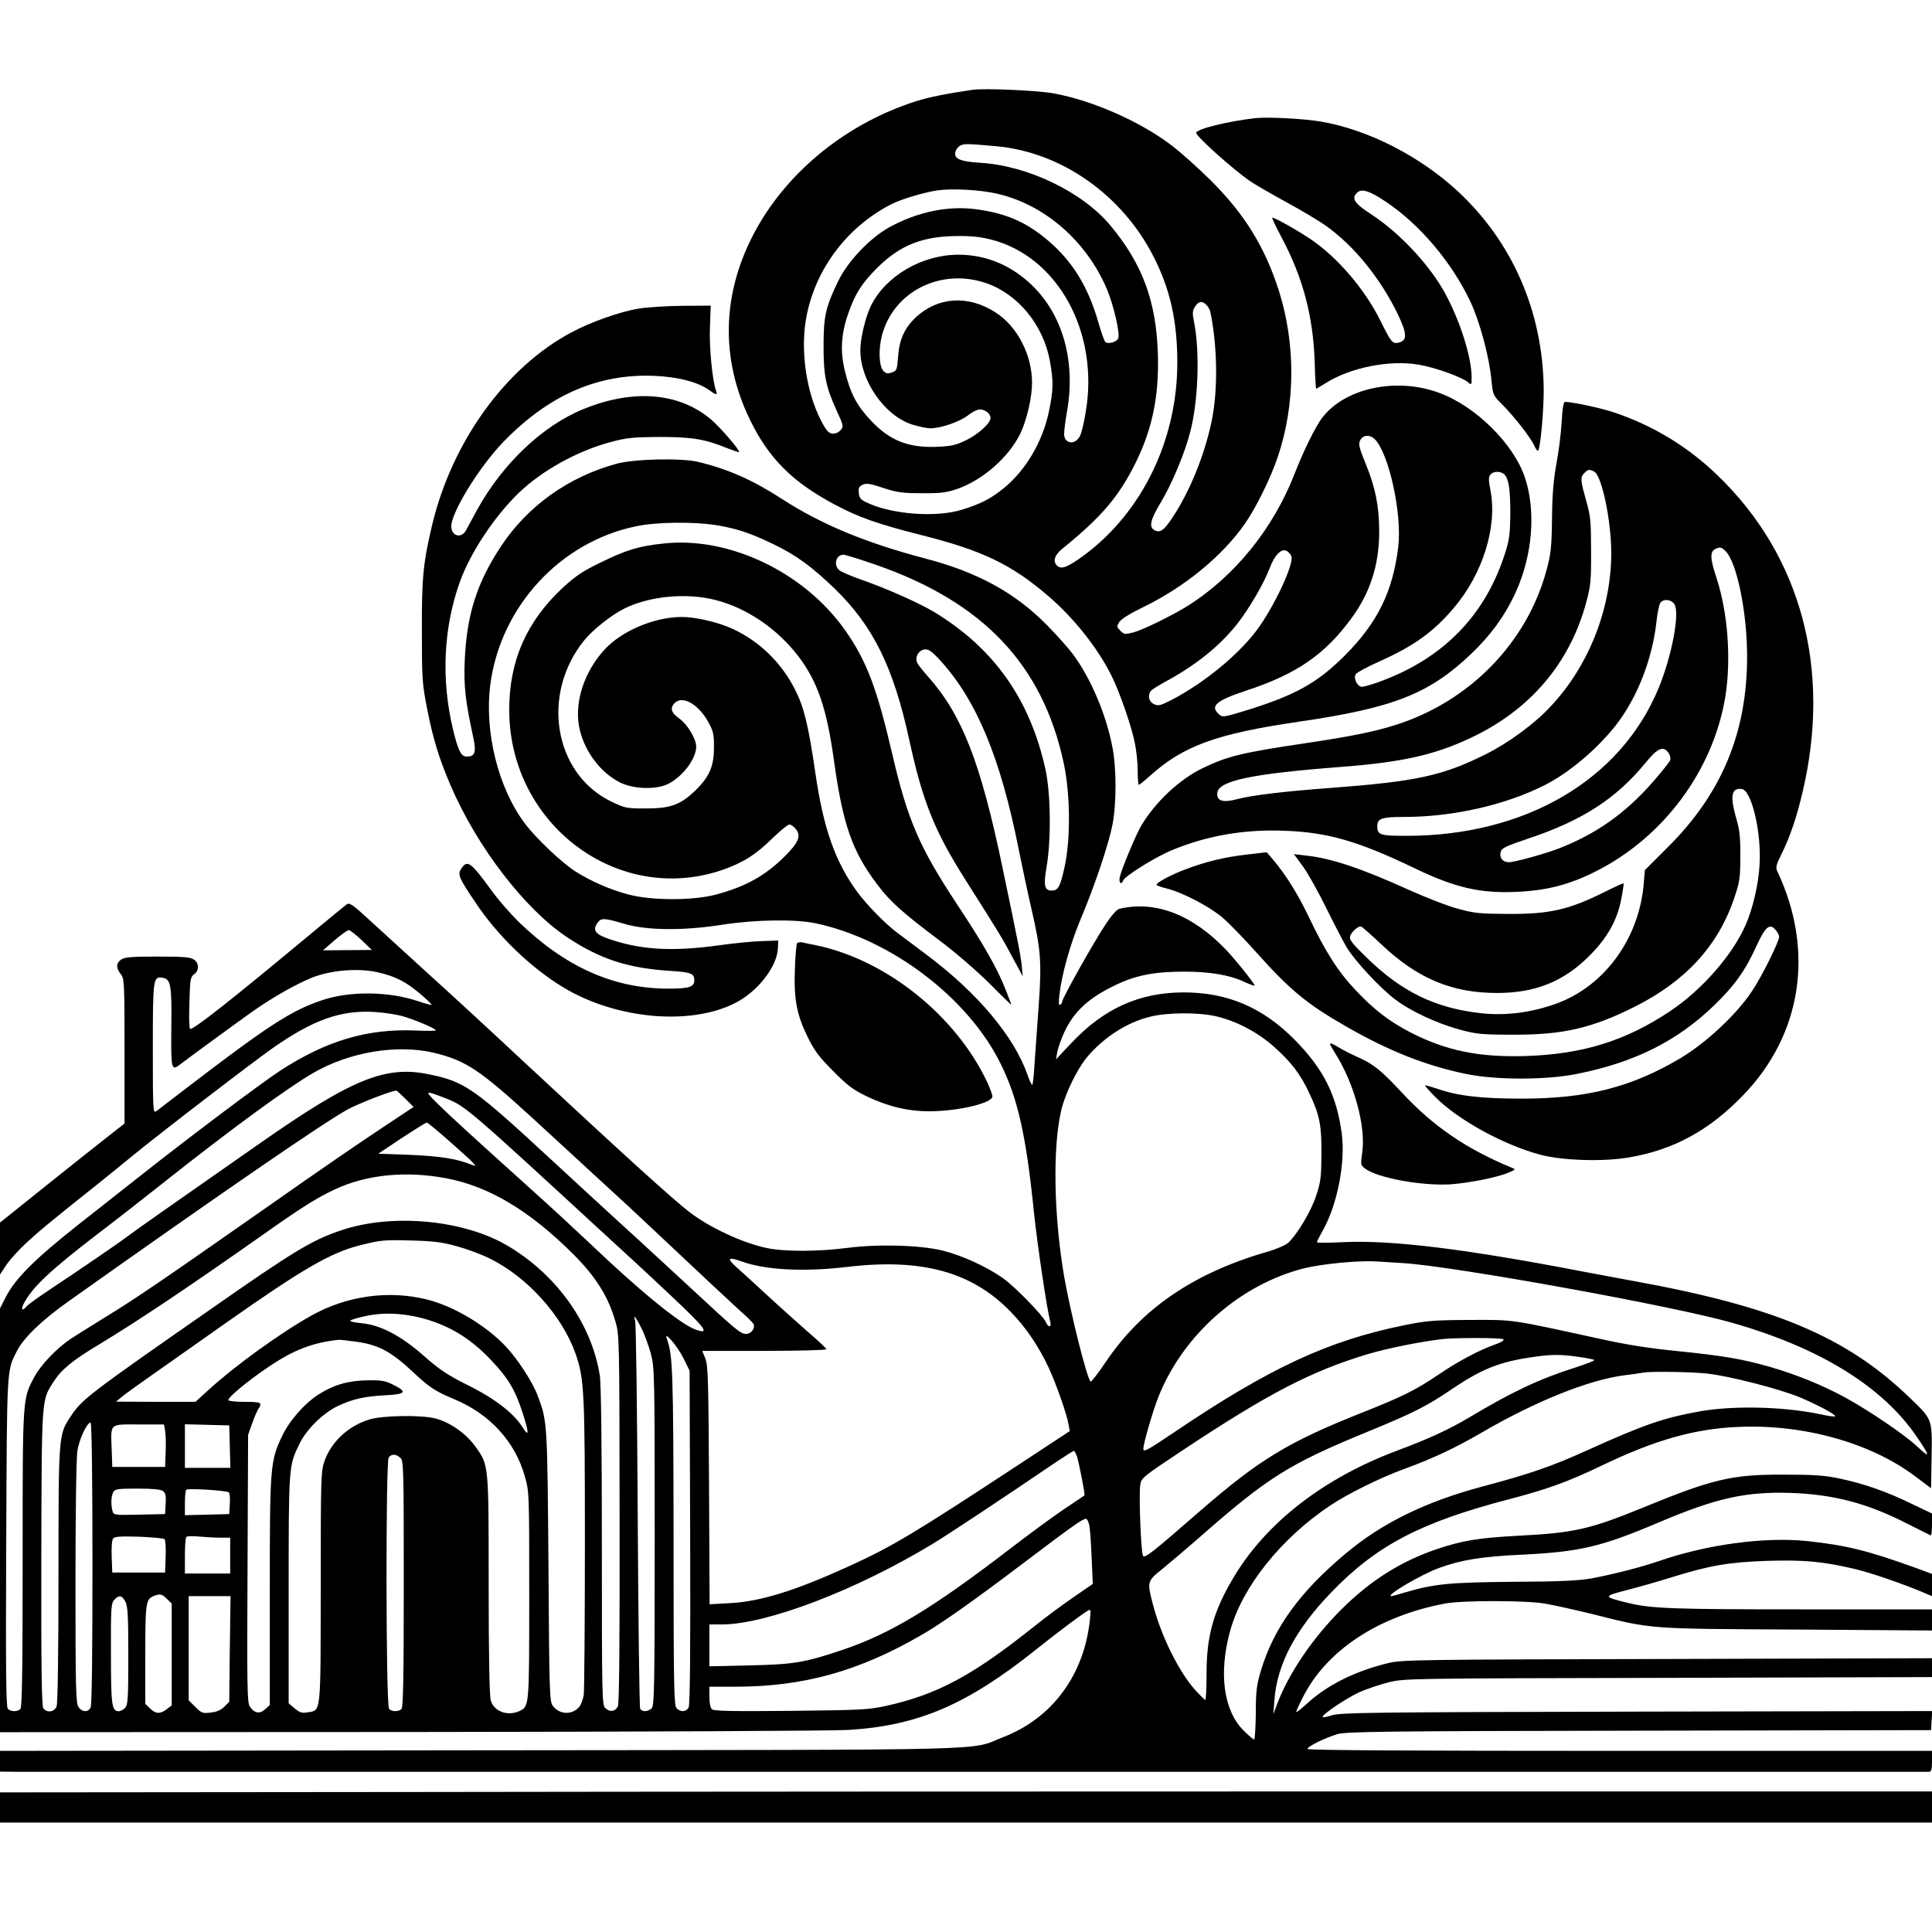 <?xml version="1.0" standalone="no"?>
<!DOCTYPE svg PUBLIC "-//W3C//DTD SVG 20010904//EN"
 "http://www.w3.org/TR/2001/REC-SVG-20010904/DTD/svg10.dtd">
<svg version="1.0" xmlns="http://www.w3.org/2000/svg"
 width="1024pt" height="1024pt" viewBox="0 0 1024 1024"
 preserveAspectRatio="xMidYMid meet">

<g transform="translate(0,1024) scale(0.1,-0.1)"
fill="#000000" stroke="none">
<path d="M5155 9764 c-136 -20 -228 -38 -298 -60 -363 -115 -675 -365 -849
-679 -182 -330 -193 -681 -33 -1010 99 -204 225 -330 447 -448 128 -69 232
-105 461 -163 322 -81 478 -155 674 -324 132 -113 258 -270 332 -417 42 -82
107 -268 125 -357 9 -41 16 -109 16 -151 0 -41 3 -75 6 -75 3 0 29 21 58 47
177 160 353 224 791 288 501 73 689 147 911 358 104 99 178 200 234 320 93
199 113 440 51 620 -61 177 -261 374 -451 444 -225 84 -494 29 -618 -126 -36
-44 -102 -177 -152 -306 -112 -286 -313 -535 -558 -692 -84 -53 -240 -130
-295 -145 -44 -11 -49 -11 -69 9 -20 21 -20 23 -5 47 10 15 58 45 120 75 223
107 428 275 547 448 58 83 136 242 173 353 93 276 95 597 5 880 -74 231 -181
405 -362 585 -67 66 -161 151 -211 188 -168 126 -417 235 -620 272 -86 16
-368 28 -430 19z m125 -299 c345 -31 667 -257 834 -585 88 -172 126 -341 126
-562 0 -408 -185 -791 -493 -1020 -86 -63 -119 -77 -142 -58 -27 23 -17 57 26
92 207 168 298 274 388 455 89 180 125 357 118 578 -9 278 -81 474 -250 678
-147 178 -438 319 -690 334 -111 7 -145 22 -132 62 4 12 16 26 28 31 21 9 39
8 187 -5z m2 -251 c252 -56 477 -251 585 -507 36 -86 70 -233 60 -260 -8 -20
-55 -33 -69 -19 -5 5 -21 50 -35 98 -50 178 -126 309 -241 415 -124 114 -239
168 -409 190 -149 20 -312 -14 -462 -97 -102 -57 -219 -181 -269 -285 -66
-137 -77 -185 -77 -344 0 -158 12 -215 71 -345 36 -78 36 -81 18 -101 -11 -12
-28 -19 -43 -17 -21 2 -33 17 -64 78 -71 143 -102 344 -78 510 39 265 212 504
456 628 53 27 175 63 244 73 77 11 225 3 313 -17z m-28 -244 c352 -90 572
-490 501 -911 -9 -57 -23 -116 -31 -130 -25 -50 -84 -42 -84 11 0 17 7 72 16
122 45 261 -21 503 -182 662 -111 109 -246 166 -394 166 -194 0 -386 -113
-464 -271 -29 -60 -56 -172 -56 -234 -1 -161 126 -345 271 -394 35 -11 80 -21
100 -21 56 0 157 35 200 69 21 17 49 31 63 31 27 0 56 -23 56 -45 0 -28 -63
-85 -127 -117 -55 -27 -80 -33 -154 -36 -152 -7 -253 32 -353 139 -74 78 -108
142 -137 259 -26 103 -22 194 15 303 37 108 72 164 155 247 122 121 240 168
427 169 70 1 124 -5 178 -19z m-26 -231 c168 -58 303 -223 337 -414 19 -107
18 -153 -5 -264 -33 -160 -122 -312 -238 -407 -68 -56 -124 -85 -222 -115
-139 -44 -379 -25 -509 39 -29 13 -37 24 -39 49 -3 27 1 35 21 44 19 9 40 6
108 -17 73 -24 100 -28 204 -28 100 -1 131 3 187 22 136 47 273 167 335 292
35 73 63 192 63 272 0 148 -79 300 -195 373 -143 92 -302 82 -419 -25 -61 -57
-89 -117 -96 -210 -5 -70 -7 -75 -33 -84 -21 -8 -31 -6 -44 7 -24 24 -28 112
-9 187 60 235 313 362 554 279z m1166 -115 c9 -8 18 -25 21 -37 38 -182 41
-416 7 -579 -38 -183 -119 -381 -213 -519 -42 -62 -61 -74 -90 -59 -31 17 -22
55 34 148 59 98 128 264 156 375 42 162 51 422 20 579 -10 49 -9 61 5 83 19
29 38 32 60 9z m892 -711 c76 -76 146 -398 125 -572 -29 -237 -110 -401 -280
-572 -148 -149 -266 -214 -528 -295 -119 -36 -123 -37 -143 -19 -48 43 -14 72
146 125 268 88 418 192 559 386 98 134 145 282 145 456 0 135 -20 234 -72 361
-34 83 -39 103 -29 123 13 29 51 32 77 7z m688 -188 c23 -24 31 -78 31 -210
-1 -96 -5 -135 -24 -195 -103 -335 -325 -566 -663 -691 -43 -16 -88 -29 -99
-29 -25 0 -47 45 -33 67 6 9 63 40 129 69 178 80 283 155 389 280 154 180 233
430 196 624 -11 56 -11 72 0 85 16 19 54 19 74 0z m-1129 -434 c12 -40 -78
-238 -168 -369 -94 -137 -287 -298 -468 -392 -59 -30 -70 -33 -93 -22 -26 12
-34 43 -18 68 4 7 39 29 77 50 163 88 287 188 380 304 64 81 144 217 175 300
26 69 62 105 90 90 10 -6 21 -18 25 -29z"/>
<path d="M6655 9614 c-144 -16 -315 -58 -315 -78 0 -19 195 -194 287 -257 23
-16 108 -65 188 -109 81 -44 177 -101 213 -127 148 -105 288 -277 381 -469 49
-103 51 -139 4 -150 -32 -8 -39 0 -99 121 -82 164 -225 330 -364 425 -72 49
-202 122 -207 116 -2 -2 21 -51 52 -109 110 -207 164 -410 173 -649 2 -82 6
-148 8 -148 2 0 24 13 50 29 130 83 341 125 494 98 89 -15 232 -67 262 -94 17
-15 18 -13 18 26 0 108 -61 300 -142 449 -82 149 -240 318 -390 416 -90 58
-106 84 -76 114 24 24 65 12 153 -47 180 -120 350 -321 449 -531 50 -107 100
-294 111 -415 8 -80 8 -80 61 -133 59 -59 148 -173 166 -214 7 -16 16 -28 19
-28 12 0 32 211 31 330 -5 408 -165 776 -454 1045 -202 187 -473 326 -723 370
-93 16 -280 26 -350 19z"/>
<path d="M3384 8604 c-99 -16 -251 -70 -356 -126 -347 -185 -631 -577 -737
-1018 -48 -201 -56 -282 -55 -565 0 -251 2 -280 27 -407 32 -164 63 -266 127
-415 139 -322 391 -651 615 -800 176 -117 324 -165 550 -179 108 -7 125 -14
125 -50 0 -35 -28 -44 -138 -44 -291 0 -548 116 -795 356 -44 44 -106 115
-138 159 -114 157 -132 170 -164 121 -21 -31 -14 -47 76 -181 116 -174 292
-344 464 -448 278 -168 671 -205 910 -84 119 59 224 193 228 291 l2 41 -85 -3
c-47 -1 -149 -11 -227 -22 -238 -33 -400 -26 -563 26 -91 28 -112 50 -85 90
20 30 34 30 142 -2 121 -36 313 -38 523 -5 173 27 388 30 495 7 398 -85 804
-393 977 -741 92 -184 137 -383 178 -790 18 -169 67 -505 87 -583 7 -29 -11
-29 -24 1 -18 38 -162 186 -228 233 -85 60 -214 119 -316 145 -120 30 -345 36
-507 15 -156 -20 -331 -21 -427 -1 -130 27 -309 111 -415 194 -91 71 -350 306
-870 790 -168 157 -397 368 -510 470 -112 102 -252 230 -310 283 -90 83 -107
95 -122 85 -9 -7 -87 -70 -173 -142 -451 -375 -644 -527 -658 -518 -4 2 -6 65
-3 140 3 123 6 136 25 149 27 20 27 59 -1 78 -18 13 -55 16 -193 16 -138 0
-175 -3 -193 -16 -27 -19 -28 -44 -2 -77 19 -24 20 -40 20 -409 l0 -383 -83
-65 c-46 -36 -195 -154 -330 -262 l-247 -198 0 -137 0 -138 34 51 c19 28 66
80 104 115 68 63 122 108 377 311 66 53 149 120 185 150 151 124 635 495 747
574 216 151 363 202 543 190 47 -3 110 -13 140 -21 60 -16 179 -66 180 -76 0
-3 -47 -4 -105 -1 -257 11 -474 -53 -720 -213 -96 -62 -495 -362 -750 -564
-67 -53 -213 -168 -325 -256 -224 -177 -328 -281 -378 -377 l-32 -63 0 -1123
0 -1123 2178 1 c1197 1 2241 6 2320 11 369 23 626 133 992 425 115 92 244 189
279 209 12 7 13 -1 8 -47 -30 -295 -199 -525 -462 -626 -185 -72 53 -66 -2772
-69 l-2543 -3 0 -55 0 -55 93 -1 c131 0 10108 0 10130 0 14 1 17 11 17 56 l0
55 -1655 0 c-1078 0 -1655 3 -1655 10 0 14 95 60 160 79 48 13 242 16 1600 18
l1545 3 3 50 3 51 -1568 -3 c-1423 -3 -1572 -5 -1615 -20 -27 -9 -48 -12 -48
-8 0 15 126 99 195 131 38 17 107 40 154 52 85 21 96 21 1484 24 l1397 4 0 50
0 50 -1402 -4 c-1299 -3 -1408 -4 -1477 -21 -175 -42 -326 -116 -433 -215 -32
-29 -58 -49 -58 -45 0 5 16 40 35 77 125 250 402 432 755 498 88 17 424 17
525 0 44 -7 161 -33 259 -57 314 -79 286 -77 1083 -81 l713 -5 0 56 0 56 -693
0 c-687 0 -795 4 -922 35 -129 32 -129 34 -3 67 62 16 169 46 238 68 203 63
303 80 505 87 197 6 294 -3 462 -42 90 -21 269 -83 375 -129 l38 -16 0 59 0
59 -87 32 c-252 91 -368 120 -576 142 -225 23 -531 -18 -787 -107 -94 -32
-238 -69 -355 -91 -69 -12 -164 -17 -415 -18 -340 -3 -419 -11 -572 -56 -36
-11 -69 -20 -73 -20 -37 0 155 114 254 150 116 42 224 60 441 70 303 15 416
41 720 170 309 131 463 165 705 157 223 -8 403 -55 610 -161 66 -33 123 -62
128 -64 4 -2 7 23 7 56 l0 60 -105 50 c-133 65 -249 106 -378 134 -85 18 -135
22 -302 22 -277 1 -375 -22 -755 -178 -274 -112 -360 -131 -655 -146 -205 -11
-293 -25 -424 -69 -194 -65 -355 -166 -511 -321 -152 -151 -280 -340 -341
-502 l-20 -53 6 77 c14 187 112 372 300 567 240 250 476 373 945 495 205 54
306 90 496 181 277 133 489 193 719 202 347 15 701 -85 936 -262 l84 -63 3
170 c3 202 6 193 -128 321 -329 313 -707 472 -1445 606 -60 11 -181 34 -268
50 -633 122 -1022 170 -1284 157 -73 -4 -133 -4 -133 0 0 3 13 30 29 58 79
138 124 367 102 522 -28 203 -98 340 -249 493 -170 172 -356 251 -590 251
-235 -1 -423 -86 -596 -271 l-79 -84 7 40 c4 22 21 69 37 104 51 110 130 183
274 251 106 51 205 70 359 70 139 0 242 -17 323 -55 29 -13 53 -22 53 -19 0
10 -105 142 -154 192 -177 185 -374 260 -563 215 -14 -3 -43 -36 -76 -87 -62
-93 -227 -388 -227 -404 0 -6 -5 -14 -11 -18 -7 -4 -9 11 -4 52 12 108 57 268
110 396 76 179 151 403 171 505 22 113 22 300 0 413 -33 174 -116 368 -211
495 -25 33 -87 102 -137 153 -169 171 -368 280 -645 352 -315 83 -551 181
-758 315 -154 100 -284 158 -445 197 -89 21 -338 16 -432 -10 -254 -69 -470
-223 -611 -435 -130 -196 -184 -367 -194 -612 -5 -132 3 -206 43 -392 20 -90
13 -113 -32 -113 -30 0 -45 29 -72 140 -65 266 -52 546 37 790 56 154 183 344
310 467 124 119 311 223 488 270 86 23 117 26 258 27 171 0 241 -11 358 -59
34 -13 62 -23 64 -21 8 7 -102 134 -150 174 -169 142 -412 161 -674 54 -217
-88 -429 -290 -563 -532 -28 -52 -55 -101 -59 -109 -23 -45 -73 -36 -79 13 -8
68 146 320 279 457 239 245 497 358 793 347 128 -5 238 -33 298 -78 33 -24 42
-25 34 -3 -20 50 -38 237 -33 341 l4 112 -151 -1 c-83 -1 -187 -7 -232 -15z
m422 -1149 c105 -18 177 -43 297 -101 119 -58 202 -119 321 -234 204 -198 312
-416 396 -805 71 -325 133 -479 295 -735 183 -289 199 -315 252 -415 l54 -100
-6 60 c-7 60 -15 103 -101 514 -117 563 -215 813 -397 1017 -24 27 -49 58 -55
70 -15 29 6 68 39 72 21 2 37 -9 84 -60 193 -213 319 -518 415 -1003 18 -88
47 -227 66 -308 51 -222 56 -285 39 -520 -8 -111 -18 -250 -22 -309 -3 -60 -9
-108 -12 -108 -4 0 -15 24 -25 53 -71 203 -263 432 -530 633 -65 49 -137 103
-160 120 -63 47 -161 147 -212 216 -117 160 -180 336 -223 635 -37 253 -60
345 -107 438 -72 142 -187 255 -329 321 -77 36 -198 64 -272 64 -146 -1 -316
-73 -408 -172 -107 -116 -160 -275 -136 -408 24 -127 113 -247 221 -299 74
-35 194 -37 255 -4 77 41 145 133 145 196 0 41 -48 120 -90 149 -43 30 -50 56
-24 82 43 43 130 -9 182 -108 23 -43 27 -63 26 -131 0 -99 -26 -156 -105 -231
-76 -71 -128 -89 -259 -89 -101 0 -108 2 -181 37 -304 148 -374 571 -141 856
45 55 142 132 210 166 133 67 333 86 488 45 165 -43 325 -153 436 -298 102
-135 150 -277 188 -551 47 -339 96 -481 229 -657 70 -93 132 -148 331 -298 82
-61 196 -160 263 -226 64 -65 117 -116 117 -114 0 3 -14 39 -31 82 -42 109
-121 246 -255 448 -201 304 -263 448 -344 795 -82 353 -137 498 -251 660 -217
308 -617 499 -965 459 -130 -14 -195 -34 -330 -100 -97 -47 -135 -73 -200
-133 -194 -180 -286 -391 -285 -651 2 -605 576 -1035 1129 -846 110 38 179 82
267 169 41 39 80 72 89 72 8 0 24 -11 35 -25 27 -36 14 -70 -57 -141 -104
-104 -205 -161 -362 -204 -121 -34 -346 -34 -469 -1 -96 25 -201 71 -284 124
-71 46 -204 172 -264 251 -143 189 -217 489 -184 740 55 411 369 752 769 836
110 24 316 26 438 5z m835 -208 c570 -198 885 -530 997 -1052 35 -164 37 -400
5 -548 -24 -108 -34 -127 -69 -127 -38 0 -44 26 -27 125 25 144 22 387 -5 513
-81 374 -274 647 -592 839 -81 48 -242 120 -380 169 -58 20 -113 44 -122 52
-32 28 -17 82 23 82 9 0 86 -24 170 -53z m-2725 -1989 l55 -53 -130 -1 -129
-1 61 53 c34 29 68 54 75 54 8 0 38 -24 68 -52z m89 -172 c93 -22 145 -49 219
-111 37 -31 66 -59 64 -61 -2 -2 -35 7 -74 20 -153 52 -361 54 -506 5 -165
-55 -290 -136 -747 -487 -62 -48 -122 -93 -132 -101 -18 -13 -19 -4 -19 331 0
371 2 383 50 376 45 -6 51 -36 48 -262 -2 -227 0 -235 49 -196 40 31 271 200
383 280 102 72 232 146 318 180 103 39 243 50 347 26z m4438 -232 c104 -23
220 -83 306 -159 93 -82 144 -148 191 -250 55 -116 65 -170 64 -325 -1 -118
-4 -145 -28 -217 -26 -81 -100 -205 -148 -250 -13 -12 -63 -34 -112 -48 -388
-112 -664 -300 -854 -582 -42 -62 -79 -110 -82 -106 -21 25 -106 365 -139 553
-56 321 -63 694 -15 890 21 86 83 213 134 275 89 106 212 186 335 216 91 23
253 24 348 3z m-4143 -194 c170 -41 244 -91 530 -353 91 -84 248 -228 350
-322 102 -93 226 -208 275 -255 291 -274 407 -382 466 -436 37 -32 70 -65 73
-72 10 -21 -13 -52 -38 -52 -31 0 -49 15 -286 235 -113 104 -281 260 -375 345
-93 85 -257 236 -364 335 -420 389 -466 421 -653 460 -235 50 -411 -22 -908
-370 -483 -337 -660 -462 -690 -485 -40 -31 -250 -175 -416 -285 -60 -40 -116
-80 -123 -89 -22 -27 -32 -18 -16 13 46 89 141 178 402 378 78 59 233 180 345
269 357 283 652 498 788 577 194 112 444 153 640 107z m-151 -244 l43 -43
-149 -99 c-170 -113 -290 -195 -708 -488 -490 -343 -623 -433 -770 -523 -77
-47 -162 -101 -190 -119 -76 -51 -159 -139 -193 -202 -63 -119 -62 -101 -62
-964 0 -596 -3 -787 -12 -796 -16 -16 -53 -15 -67 2 -9 11 -11 225 -8 883 4
936 2 905 57 1013 36 70 133 164 275 264 802 569 1352 947 1478 1016 62 33
227 97 257 100 3 0 25 -20 49 -44z m223 -1 c94 -38 123 -63 808 -694 63 -58
140 -128 170 -156 30 -27 124 -115 208 -194 183 -172 207 -205 131 -179 -81
28 -297 204 -567 462 -70 66 -210 196 -312 287 -399 359 -540 490 -540 505 0
7 31 -3 102 -31z m18 -231 c125 -110 147 -133 114 -119 -79 33 -170 47 -329
54 l-170 6 124 83 c69 45 128 82 133 82 5 0 62 -47 128 -106z m-25 -189 c226
-43 441 -171 671 -400 121 -121 186 -223 225 -356 22 -74 22 -78 23 -1048 1
-648 -2 -982 -9 -995 -14 -28 -42 -32 -66 -10 -18 17 -19 41 -19 858 0 538 -4
864 -11 906 -43 272 -225 529 -483 684 -234 141 -616 177 -888 85 -157 -53
-252 -111 -697 -422 -635 -442 -678 -475 -735 -562 -66 -99 -66 -95 -66 -841
0 -413 -4 -683 -10 -698 -11 -30 -50 -36 -70 -11 -9 11 -12 192 -11 795 2 855
1 835 62 932 44 69 99 115 244 202 213 129 474 304 862 577 213 151 292 200
390 246 168 78 375 98 588 58z m55 -360 c52 -14 131 -43 175 -65 201 -99 385
-304 456 -506 46 -133 49 -201 49 -1005 0 -416 -3 -777 -6 -802 -4 -25 -15
-55 -26 -66 -39 -43 -105 -38 -139 9 -16 23 -18 76 -22 740 -6 761 -6 768 -57
902 -26 71 -105 193 -168 260 -104 112 -280 217 -422 251 -203 50 -424 18
-610 -86 -167 -94 -402 -264 -545 -394 l-69 -63 -211 0 -210 1 30 25 c26 22
113 83 555 394 406 286 553 370 705 409 116 29 126 30 280 26 113 -3 159 -9
235 -30z m1511 -81 c128 -46 330 -56 559 -29 396 47 662 -26 867 -238 81 -83
149 -184 203 -300 40 -88 95 -244 104 -299 l6 -33 -266 -175 c-565 -371 -673
-436 -910 -544 -284 -129 -466 -185 -626 -193 l-107 -6 -3 629 c-3 553 -5 634
-19 672 l-17 42 329 0 c181 0 329 4 329 9 0 4 -43 45 -96 90 -52 46 -152 135
-221 199 -70 65 -142 130 -160 146 -53 47 -44 56 28 30z m3509 -9 c269 -17
1436 -228 1744 -317 462 -132 793 -337 973 -600 74 -107 76 -122 7 -57 -66 63
-258 193 -388 264 -118 64 -254 119 -394 160 -152 43 -246 59 -502 85 -142 14
-267 34 -405 65 -477 104 -448 100 -685 99 -192 -1 -229 -4 -347 -28 -404 -82
-714 -226 -1219 -567 -144 -97 -164 -108 -164 -88 0 28 51 204 81 278 131 327
430 591 768 678 96 24 289 43 386 37 28 -2 93 -6 145 -9z m-5157 -305 c123
-41 220 -104 319 -208 92 -97 128 -157 168 -281 34 -105 35 -132 1 -78 -46 75
-146 153 -289 224 -112 56 -152 83 -236 157 -123 108 -229 163 -331 173 -36 3
-62 9 -58 14 4 4 40 15 78 23 107 24 228 15 348 -24z m1116 -39 c17 -32 39
-94 51 -137 19 -76 20 -103 20 -970 0 -798 -2 -894 -16 -908 -19 -19 -50 -21
-61 -3 -4 6 -10 469 -13 1027 -3 558 -9 1023 -14 1033 -4 9 -5 17 -2 17 3 0
19 -26 35 -59z m224 -161 l32 -65 3 -882 c2 -609 -1 -889 -8 -903 -13 -24 -43
-26 -64 -4 -14 14 -16 110 -16 902 -1 885 -4 972 -36 1057 -17 47 59 -43 89
-105z m4344 102 c8 -5 -6 -15 -40 -27 -85 -30 -197 -89 -300 -159 -123 -83
-190 -117 -402 -201 -398 -158 -548 -249 -865 -524 -256 -223 -293 -252 -302
-237 -11 20 -23 333 -14 379 6 34 19 44 224 180 454 301 680 419 982 510 100
30 288 68 400 80 69 7 305 7 317 -1z m-6082 -13 c121 -16 189 -53 306 -163 85
-80 118 -101 214 -141 189 -78 324 -224 376 -408 24 -82 24 -84 24 -633 0
-593 0 -589 -52 -613 -63 -29 -136 -2 -152 57 -7 23 -11 245 -11 613 0 645 1
632 -71 733 -49 68 -134 128 -212 148 -74 19 -277 16 -347 -5 -112 -33 -204
-118 -240 -221 -19 -53 -20 -86 -20 -668 -1 -685 3 -652 -71 -664 -28 -5 -41
-1 -67 21 l-32 27 0 602 c0 655 0 656 57 773 38 78 126 164 204 201 81 38 142
51 254 57 106 5 115 18 40 55 -43 22 -62 25 -140 24 -101 -2 -176 -24 -255
-74 -76 -48 -157 -141 -195 -222 -63 -132 -65 -161 -65 -827 l0 -598 -24 -22
c-29 -27 -58 -22 -82 14 -14 21 -15 107 -12 732 l3 708 23 65 c13 36 28 69 33
75 5 5 9 15 9 22 0 10 -22 13 -85 13 -47 0 -85 4 -85 9 0 16 98 98 207 172
138 94 239 133 380 148 6 0 46 -4 88 -10z m6483 -81 c45 -6 82 -14 82 -17 0
-4 -45 -21 -100 -39 -192 -61 -333 -128 -553 -259 -113 -68 -222 -118 -385
-179 -396 -147 -703 -385 -877 -680 -103 -174 -140 -305 -140 -501 0 -79 -3
-143 -7 -143 -3 0 -26 23 -51 50 -89 99 -182 287 -226 455 -32 122 -32 124 52
191 39 32 124 104 187 159 368 324 479 394 895 565 255 105 312 134 459 233
165 111 263 146 471 171 64 7 113 6 193 -6z m687 -89 c122 -15 373 -80 482
-124 95 -40 197 -94 189 -102 -2 -3 -37 2 -78 11 -189 40 -450 47 -630 17
-198 -35 -298 -69 -608 -209 -185 -84 -301 -124 -553 -191 -300 -80 -529 -192
-721 -352 -246 -205 -385 -397 -453 -624 -23 -78 -27 -109 -27 -227 -1 -76 -5
-138 -9 -138 -4 0 -30 22 -56 48 -106 106 -133 303 -71 528 64 233 269 490
531 665 91 61 269 149 394 194 153 56 267 110 410 193 280 163 562 277 750
302 50 6 97 13 105 15 39 7 265 4 345 -6z m-8565 -1005 c0 -495 -3 -752 -10
-765 -14 -26 -45 -24 -64 3 -14 20 -16 99 -16 658 0 349 4 663 10 698 8 61 51
152 70 152 6 0 10 -277 10 -746z m385 704 c3 -18 5 -69 3 -113 l-3 -80 -140 0
-140 0 -3 90 c-5 145 -15 135 143 135 l134 0 6 -32z m343 -85 l3 -113 -121 0
-120 0 0 115 0 116 118 -3 117 -3 3 -112z m4491 -55 c11 -38 43 -200 39 -204
-2 -1 -52 -36 -113 -76 -60 -41 -184 -132 -275 -202 -415 -319 -640 -455 -895
-541 -199 -67 -258 -77 -492 -82 l-213 -5 0 111 0 111 66 0 c237 0 713 182
1117 427 80 48 368 239 652 432 50 33 93 61 97 61 3 0 11 -15 17 -32z m-3587
-5 c17 -15 18 -49 18 -668 0 -493 -3 -654 -12 -663 -16 -16 -53 -15 -66 1 -17
20 -18 1312 -2 1332 16 20 39 19 62 -2z m-1258 -176 c13 -10 17 -24 14 -67
l-3 -55 -136 -3 c-135 -3 -137 -2 -143 20 -9 35 -7 77 4 99 10 17 22 19 128
19 80 0 124 -4 136 -13z m349 -7 c5 -4 7 -31 5 -61 l-3 -54 -117 -3 -118 -3 0
64 c0 35 3 67 7 71 9 9 215 -4 226 -14z m4561 -177 c4 -21 9 -99 12 -173 l6
-135 -107 -74 c-59 -40 -155 -112 -213 -159 -321 -255 -506 -354 -777 -414
-92 -20 -134 -22 -503 -26 -304 -3 -407 -1 -418 8 -9 8 -14 31 -14 66 l0 54
143 0 c355 1 645 81 972 269 110 62 282 184 557 392 251 190 306 229 324 229
6 0 14 -17 18 -37z m-4902 -71 c5 -5 8 -47 6 -93 l-3 -84 -140 0 -140 0 -3 83
c-2 52 1 89 8 98 9 10 40 12 138 9 69 -3 129 -8 134 -13z m294 8 l54 0 0 -95
0 -95 -120 0 -120 0 0 93 c0 52 3 97 8 101 4 5 34 5 66 2 32 -3 83 -6 112 -6z
m-281 -325 l25 -24 0 -270 0 -270 -26 -20 c-35 -27 -59 -26 -89 4 l-25 24 0
261 c0 272 3 294 43 310 35 14 46 12 72 -15z m-220 -15 c12 -24 15 -75 15
-286 0 -226 -2 -260 -17 -276 -9 -10 -24 -18 -34 -18 -37 0 -41 34 -41 307 -1
239 1 265 17 283 25 28 42 25 60 -10z m553 -250 l-3 -280 -26 -26 c-18 -18
-41 -28 -73 -31 -42 -5 -48 -3 -81 30 l-35 35 0 276 0 276 111 0 111 0 -4
-280z"/>
<path d="M8277 8003 c-3 -60 -16 -160 -28 -223 -15 -85 -22 -161 -23 -290 -2
-155 -6 -187 -30 -275 -104 -383 -408 -694 -801 -818 -114 -36 -240 -61 -475
-96 -337 -50 -414 -69 -545 -132 -125 -60 -255 -183 -329 -310 -30 -54 -101
-224 -111 -268 -6 -30 8 -44 18 -18 9 24 171 125 259 161 185 77 383 111 592
103 232 -8 393 -54 696 -200 213 -102 345 -133 540 -124 157 7 278 38 415 107
362 181 626 537 690 930 31 196 13 442 -46 623 -37 112 -37 144 -4 159 23 10
29 8 51 -13 60 -61 114 -324 114 -559 0 -404 -135 -728 -423 -1013 l-119 -119
-5 -61 c-21 -295 -204 -551 -463 -646 -133 -48 -270 -66 -402 -51 -242 27
-420 114 -605 295 -77 75 -92 94 -87 113 6 21 39 52 57 52 4 0 53 -43 108 -95
191 -181 374 -258 614 -258 203 0 354 61 490 198 95 95 148 189 169 305 8 41
13 76 11 78 -1 2 -47 -19 -101 -46 -189 -94 -290 -117 -509 -116 -152 1 -180
3 -269 28 -54 14 -171 60 -260 100 -249 113 -410 167 -541 181 l-67 8 47 -64
c26 -35 81 -134 123 -219 42 -85 91 -180 109 -210 43 -72 176 -215 255 -275
83 -64 221 -128 344 -162 90 -24 115 -27 284 -27 264 -1 417 34 646 149 268
135 440 322 525 573 30 89 33 108 33 222 1 95 -4 141 -18 190 -38 129 -31 176
26 168 52 -7 105 -231 94 -403 -6 -103 -36 -233 -75 -320 -70 -158 -229 -340
-397 -453 -236 -158 -463 -229 -764 -239 -250 -8 -425 28 -612 124 -113 58
-194 120 -293 225 -93 98 -160 203 -249 390 -59 123 -123 225 -193 307 l-29
34 -104 -12 c-115 -13 -217 -37 -325 -78 -75 -28 -155 -70 -155 -82 0 -4 24
-13 53 -20 83 -20 226 -95 295 -153 34 -29 115 -112 180 -185 179 -200 268
-274 476 -393 224 -129 420 -207 631 -251 158 -34 429 -34 593 -1 308 62 532
174 730 366 106 103 162 181 222 313 47 103 71 122 102 83 10 -12 18 -27 18
-34 0 -26 -92 -212 -144 -289 -81 -123 -244 -275 -380 -356 -260 -154 -496
-214 -841 -214 -213 0 -338 14 -449 53 -33 11 -61 19 -63 17 -1 -2 23 -30 55
-62 120 -121 364 -255 559 -306 114 -30 329 -37 464 -14 235 39 425 141 605
327 314 322 383 767 185 1188 -11 22 -8 35 23 97 44 89 79 192 110 325 154
652 -8 1253 -452 1680 -159 153 -342 263 -547 332 -68 23 -222 56 -260 56 -8
0 -14 -33 -18 -107z m173 -263 c40 -21 90 -261 90 -430 0 -297 -119 -599 -322
-815 -84 -91 -225 -194 -344 -253 -228 -114 -368 -144 -819 -178 -243 -18
-415 -38 -499 -60 -75 -20 -109 -9 -104 34 7 64 183 101 653 137 326 25 497
63 690 154 314 147 525 395 612 717 24 90 27 115 26 274 0 151 -3 186 -23 255
-33 119 -35 133 -15 155 21 23 29 24 55 10z m425 -703 c29 -46 -13 -272 -84
-444 -201 -487 -706 -783 -1335 -783 -143 0 -156 4 -156 52 0 40 25 48 140 48
262 0 539 63 750 170 127 65 272 187 372 313 115 146 196 353 218 555 5 46 14
90 21 98 18 22 57 17 74 -9z m-31 -788 c8 -12 12 -29 8 -39 -4 -10 -45 -61
-91 -114 -147 -168 -301 -276 -501 -354 -73 -28 -233 -72 -263 -72 -32 0 -51
24 -43 54 5 21 24 30 145 71 286 95 467 212 622 401 65 80 95 93 123 53z"/>
<path d="M4224 5239 c-3 -6 -9 -68 -11 -137 -6 -158 10 -242 69 -361 34 -69
60 -104 133 -177 74 -75 105 -99 175 -133 114 -55 220 -81 335 -81 153 0 335
43 335 79 0 9 -12 40 -25 70 -166 356 -536 653 -910 731 -27 5 -60 12 -72 15
-12 3 -25 0 -29 -6z"/>
<path d="M7050 4705 c0 -3 12 -24 27 -48 101 -160 163 -388 143 -527 -9 -61
-8 -66 13 -82 64 -51 305 -95 458 -85 101 8 247 37 305 62 39 17 39 17 14 27
-237 98 -412 217 -577 394 -114 123 -154 155 -243 194 -30 13 -72 35 -92 47
-38 23 -48 27 -48 18z"/>
<path d="M2193 742 l-2193 -2 0 -80 0 -80 5120 0 5120 0 0 83 0 82 -2928 0
c-1610 0 -3914 -1 -5119 -3z"/>
</g>
</svg>
